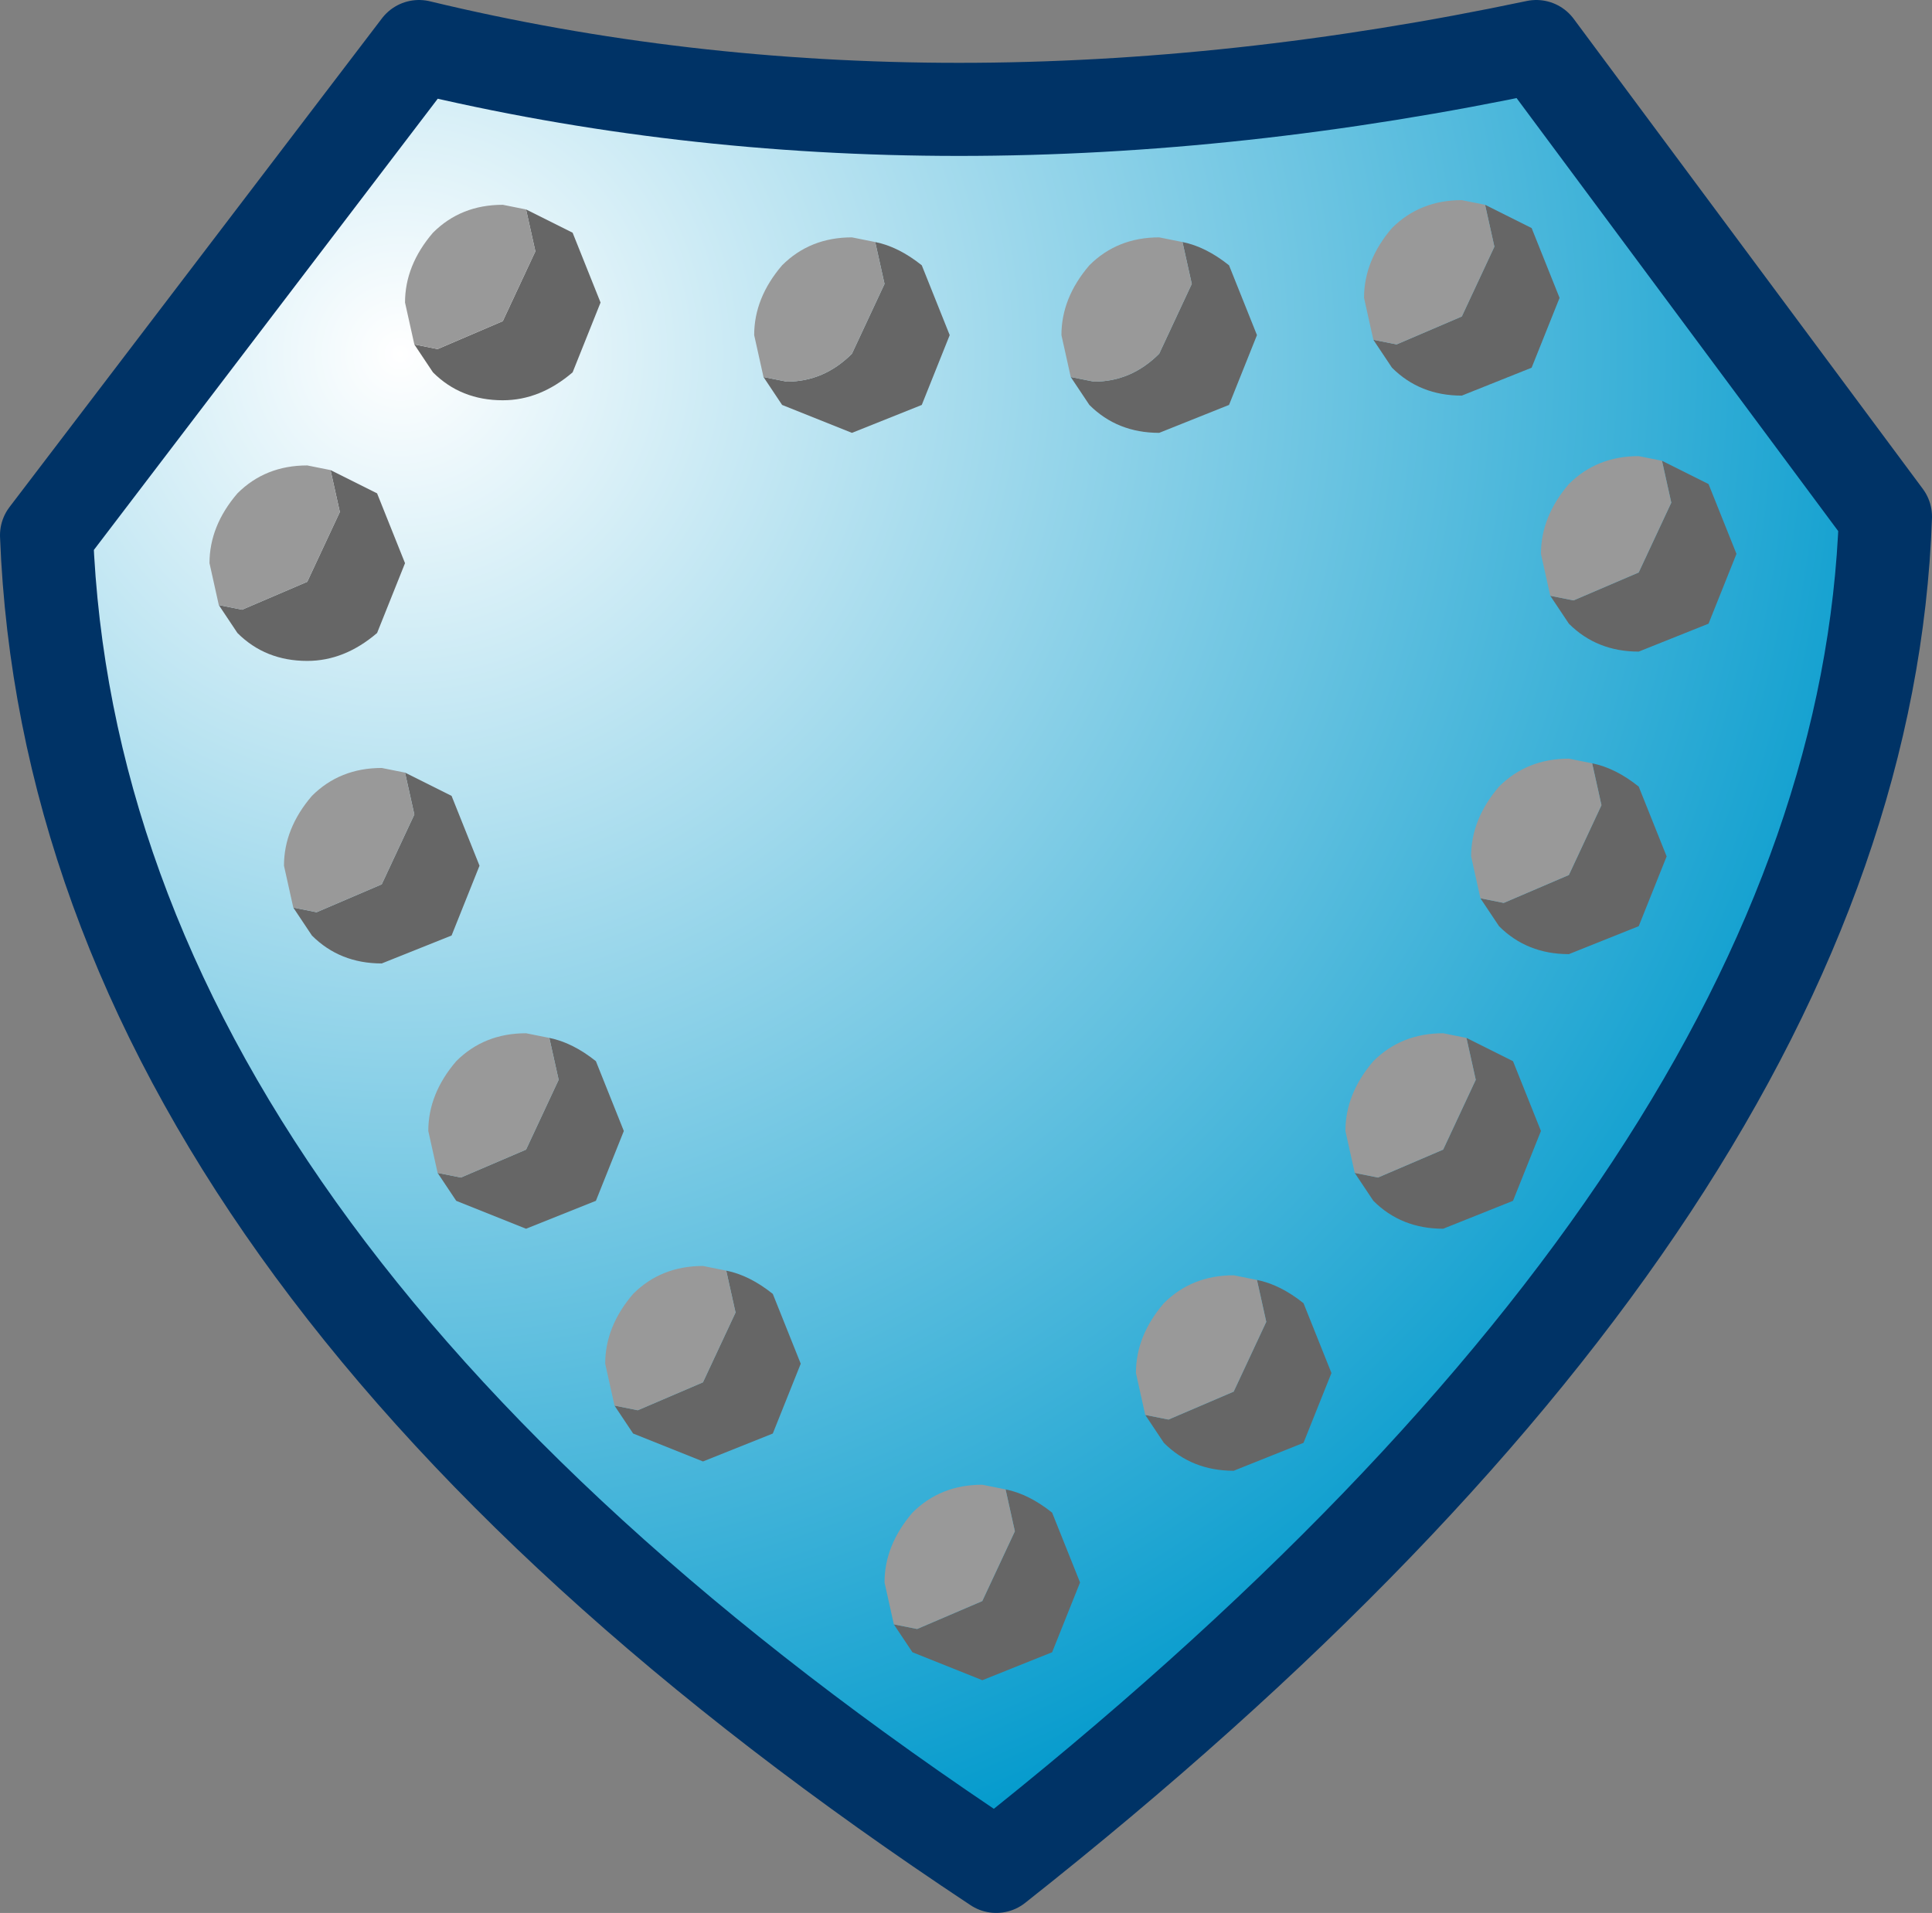 <?xml version="1.0" encoding="UTF-8" standalone="no"?>
<svg xmlns:xlink="http://www.w3.org/1999/xlink" height="20.55px" width="20.75px" xmlns="http://www.w3.org/2000/svg">
  <rect width="100%" height="100%" fill="#808080" stroke="none"/>
  <g transform="matrix(1.0, 0.0, 0.0, 1.0, 0.5, 0.5)">
    <path d="M10.2 19.55 Q0.3 13.0 0.0 5.25 L4.0 0.0 Q9.6 1.35 16.0 0.0 L19.75 5.05 Q19.5 12.2 10.2 19.55" fill="url(#gradient0)" fill-rule="evenodd" stroke="none"/>
    <path d="M10.2 19.55 Q0.3 13.0 0.0 5.25 L4.0 0.0 Q9.6 1.35 16.0 0.0 L19.75 5.05 Q19.5 12.2 10.2 19.55 Z" fill="none" stroke="#003366" stroke-linecap="round" stroke-linejoin="round" stroke-width="1.0"/>
    <path d="M3.95 3.2 L4.2 3.25 4.9 2.95 5.25 2.2 5.15 1.75 5.65 2.0 5.95 2.75 5.65 3.5 Q5.3 3.8 4.9 3.8 4.45 3.8 4.15 3.5 L3.95 3.2" fill="#666666" fill-rule="evenodd" stroke="none"/>
    <path d="M5.15 1.75 L5.25 2.2 4.9 2.95 4.2 3.25 3.95 3.2 3.85 2.75 Q3.85 2.35 4.15 2.0 4.45 1.7 4.9 1.7 L5.15 1.75" fill="#999999" fill-rule="evenodd" stroke="none"/>
    <path d="M1.85 6.0 L2.1 6.05 2.8 5.75 3.15 5.0 3.05 4.55 3.55 4.8 3.85 5.55 3.55 6.3 Q3.2 6.6 2.8 6.6 2.35 6.6 2.05 6.3 L1.85 6.0" fill="#666666" fill-rule="evenodd" stroke="none"/>
    <path d="M1.85 6.0 L1.75 5.55 Q1.75 5.15 2.05 4.8 2.35 4.5 2.8 4.5 L3.05 4.55 3.15 5.0 2.8 5.75 2.1 6.05 1.85 6.0" fill="#999999" fill-rule="evenodd" stroke="none"/>
    <path d="M2.65 9.25 L2.9 9.3 3.6 9.0 3.95 8.25 3.85 7.8 4.35 8.05 4.65 8.8 4.35 9.55 3.6 9.85 Q3.15 9.85 2.85 9.55 L2.65 9.25" fill="#666666" fill-rule="evenodd" stroke="none"/>
    <path d="M3.85 7.8 L3.95 8.25 3.6 9.0 2.9 9.3 2.65 9.25 2.55 8.8 Q2.55 8.4 2.85 8.05 3.15 7.75 3.6 7.75 L3.85 7.8" fill="#999999" fill-rule="evenodd" stroke="none"/>
    <path d="M4.2 12.1 L4.45 12.15 5.15 11.85 5.5 11.1 5.4 10.65 Q5.65 10.7 5.9 10.9 L6.2 11.65 5.9 12.4 5.15 12.7 4.4 12.4 4.2 12.1" fill="#666666" fill-rule="evenodd" stroke="none"/>
    <path d="M4.2 12.1 L4.1 11.65 Q4.1 11.25 4.4 10.9 4.7 10.6 5.15 10.6 L5.4 10.65 5.5 11.1 5.15 11.85 4.45 12.15 4.2 12.1" fill="#999999" fill-rule="evenodd" stroke="none"/>
    <path d="M9.1 16.95 L9.35 17.0 10.05 16.7 10.4 15.95 10.3 15.5 Q10.55 15.55 10.8 15.75 L11.1 16.5 10.8 17.25 10.05 17.55 9.3 17.25 9.1 16.95" fill="#666666" fill-rule="evenodd" stroke="none"/>
    <path d="M10.3 15.5 L10.4 15.95 10.05 16.7 9.35 17.0 9.1 16.95 9.0 16.5 Q9.0 16.1 9.3 15.75 9.6 15.45 10.05 15.45 L10.3 15.5" fill="#999999" fill-rule="evenodd" stroke="none"/>
    <path d="M14.05 12.1 L14.3 12.15 15.0 11.85 15.35 11.1 15.25 10.65 15.75 10.9 16.05 11.65 15.75 12.4 15.0 12.7 Q14.55 12.7 14.25 12.4 L14.05 12.1" fill="#666666" fill-rule="evenodd" stroke="none"/>
    <path d="M14.05 12.1 L13.95 11.65 Q13.95 11.25 14.25 10.9 14.55 10.6 15.0 10.6 L15.25 10.65 15.35 11.1 15.0 11.85 14.3 12.15 14.05 12.1" fill="#999999" fill-rule="evenodd" stroke="none"/>
    <path d="M15.4 9.15 L15.65 9.2 16.35 8.9 16.7 8.15 16.6 7.7 Q16.85 7.75 17.1 7.95 L17.4 8.7 17.1 9.45 16.35 9.75 Q15.9 9.75 15.6 9.45 L15.4 9.15" fill="#666666" fill-rule="evenodd" stroke="none"/>
    <path d="M16.6 7.7 L16.7 8.15 16.35 8.9 15.65 9.2 15.4 9.15 15.3 8.7 Q15.3 8.3 15.6 7.95 15.9 7.65 16.35 7.65 L16.6 7.7" fill="#999999" fill-rule="evenodd" stroke="none"/>
    <path d="M16.15 5.9 L16.4 5.95 17.1 5.65 17.45 4.9 17.35 4.45 17.85 4.7 18.15 5.45 17.85 6.2 17.1 6.5 Q16.65 6.5 16.35 6.2 L16.15 5.9" fill="#666666" fill-rule="evenodd" stroke="none"/>
    <path d="M16.15 5.9 L16.05 5.45 Q16.05 5.05 16.35 4.7 16.65 4.4 17.1 4.4 L17.35 4.45 17.45 4.9 17.1 5.65 16.4 5.95 16.15 5.9" fill="#999999" fill-rule="evenodd" stroke="none"/>
    <path d="M14.25 3.15 L14.5 3.2 15.2 2.9 15.55 2.15 15.45 1.7 15.95 1.95 16.25 2.7 15.95 3.45 15.2 3.75 Q14.75 3.75 14.45 3.45 L14.25 3.15" fill="#666666" fill-rule="evenodd" stroke="none"/>
    <path d="M15.45 1.7 L15.55 2.15 15.2 2.9 14.5 3.2 14.25 3.15 14.15 2.7 Q14.15 2.3 14.45 1.95 14.75 1.65 15.2 1.65 L15.45 1.7" fill="#999999" fill-rule="evenodd" stroke="none"/>
    <path d="M7.7 3.55 L7.95 3.6 Q8.35 3.6 8.65 3.3 L9.0 2.55 8.9 2.1 Q9.15 2.15 9.4 2.35 L9.7 3.1 9.4 3.85 8.65 4.15 7.9 3.85 7.7 3.55" fill="#666666" fill-rule="evenodd" stroke="none"/>
    <path d="M7.7 3.55 L7.6 3.1 Q7.6 2.7 7.9 2.35 8.2 2.05 8.65 2.05 L8.9 2.1 9.0 2.55 8.65 3.3 Q8.35 3.6 7.95 3.6 L7.7 3.55" fill="#999999" fill-rule="evenodd" stroke="none"/>
    <path d="M11.0 3.55 L11.25 3.6 Q11.65 3.6 11.95 3.3 L12.3 2.55 12.2 2.1 Q12.45 2.15 12.7 2.35 L13.0 3.1 12.7 3.85 11.95 4.15 Q11.5 4.15 11.2 3.85 L11.0 3.55" fill="#666666" fill-rule="evenodd" stroke="none"/>
    <path d="M12.2 2.1 L12.3 2.55 11.95 3.3 Q11.65 3.6 11.25 3.6 L11.0 3.55 10.9 3.1 Q10.9 2.7 11.2 2.35 11.5 2.05 11.95 2.05 L12.2 2.1" fill="#999999" fill-rule="evenodd" stroke="none"/>
    <path d="M11.8 14.7 L12.05 14.75 12.75 14.45 13.1 13.7 13.0 13.25 Q13.25 13.3 13.5 13.5 L13.8 14.25 13.5 15.0 12.75 15.3 Q12.3 15.3 12.0 15.0 L11.8 14.7" fill="#666666" fill-rule="evenodd" stroke="none"/>
    <path d="M13.0 13.25 L13.1 13.7 12.75 14.45 12.05 14.75 11.8 14.7 11.7 14.25 Q11.7 13.85 12.0 13.5 12.3 13.2 12.75 13.2 L13.0 13.25" fill="#999999" fill-rule="evenodd" stroke="none"/>
    <path d="M6.1 14.6 L6.35 14.65 7.05 14.35 7.4 13.6 7.3 13.15 Q7.55 13.2 7.8 13.4 L8.1 14.15 7.8 14.9 7.05 15.2 6.3 14.9 6.1 14.6" fill="#666666" fill-rule="evenodd" stroke="none"/>
    <path d="M6.1 14.6 L6.0 14.15 Q6.0 13.75 6.3 13.4 6.6 13.1 7.05 13.1 L7.3 13.15 7.4 13.6 7.05 14.35 6.35 14.65 6.1 14.6" fill="#999999" fill-rule="evenodd" stroke="none"/>
  </g>
  <defs>
    <radialGradient cx="0" cy="0" gradientTransform="matrix(0.021, 0.0, 0.0, 0.021, 3.8, 3.3)" gradientUnits="userSpaceOnUse" id="gradient0" r="819.2" spreadMethod="pad">
      <stop offset="0.0" stop-color="#ffffff"/>
      <stop offset="1.0" stop-color="#0099cc"/>
    </radialGradient>
  </defs>
</svg>
